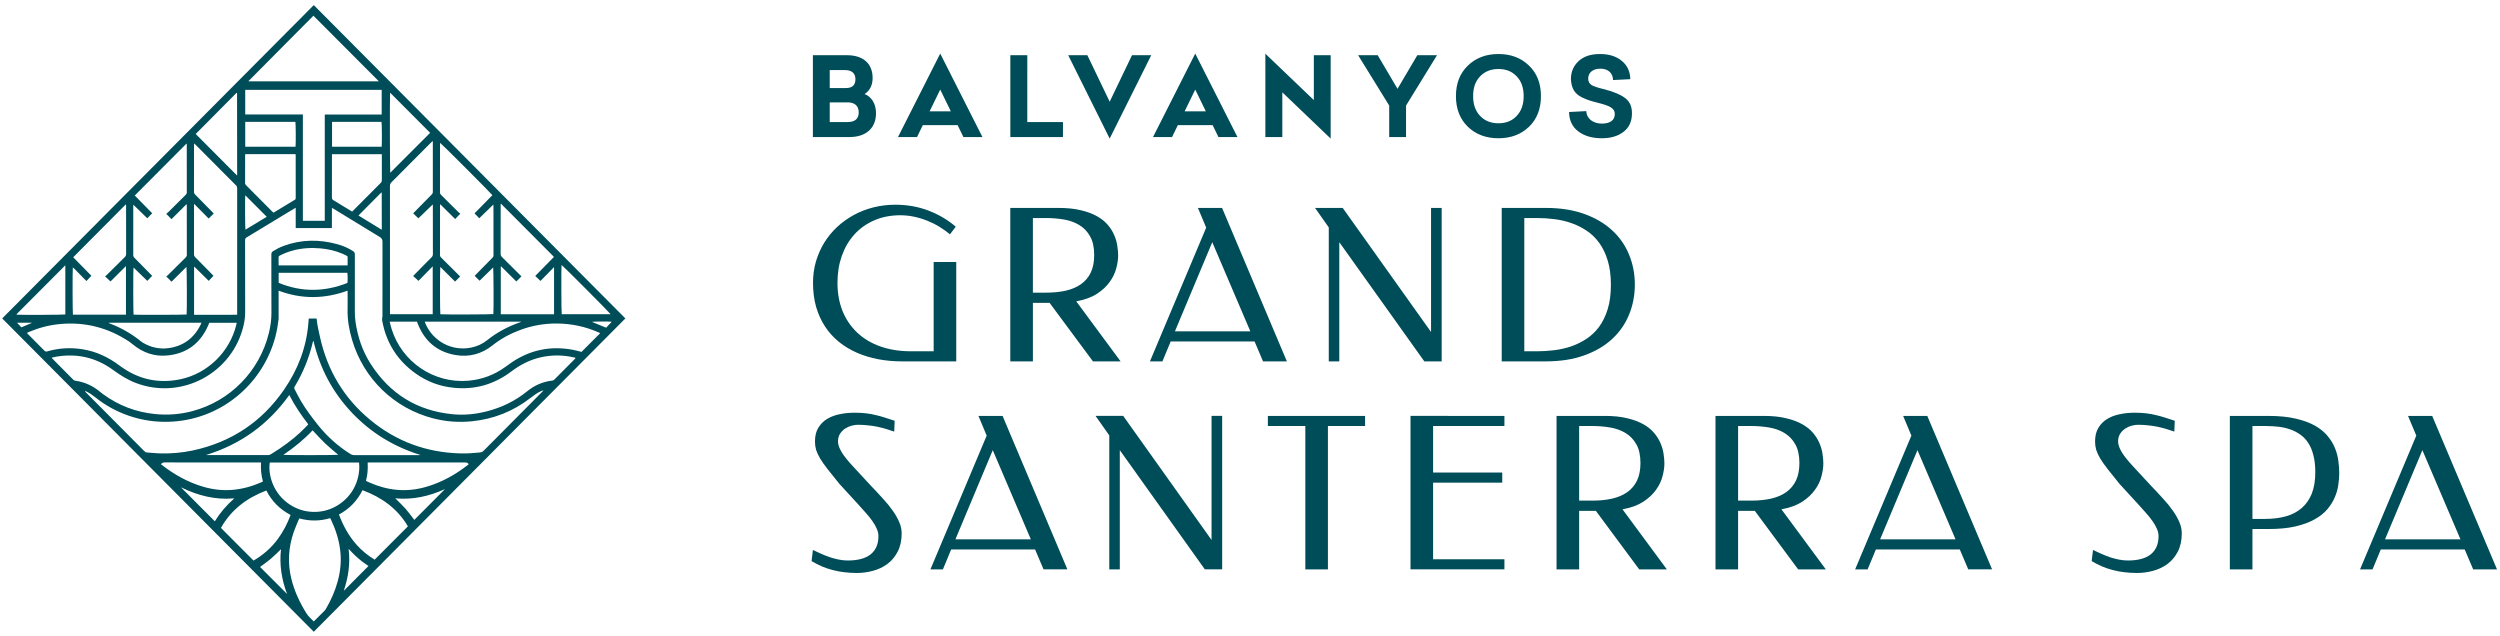 <?xml version="1.0" encoding="UTF-8" standalone="no"?>
<svg
   version="1.1"
   xml:space="preserve"
   width="220"
   height="56"
   viewBox="0 0 1150.281 289.728"
   id="svg4"
   xmlns="http://www.w3.org/2000/svg"
   xmlns:svg="http://www.w3.org/2000/svg"><defs
     id="defs1"><clipPath
       clipPathUnits="userSpaceOnUse"
       id="a"><path
         d="M 0,900 H 1440 V 0 H 0 Z"
         id="path1" /></clipPath><clipPath
       id="clip0_1312_344"><rect
         width="225"
         height="56"
         fill="#ffffff"
         id="rect3"
         x="0"
         y="0" /></clipPath><clipPath
       id="clip0_1312_344-2"><rect
         width="225"
         height="56"
         fill="#ffffff"
         id="rect3-4"
         x="0"
         y="0" /></clipPath></defs><g
     aria-label="GRAND SANTERRA SPA"
     style="-inkscape-font-specification:Federo-Regular"
     font-size="37.365px"
     font-family="Federo"
     fill="#004d5a"
     id="g3"
     transform="matrix(1.952,0,0,1.952,-282.464,-115.559)"><path
       d="m 342.108,125.06 q 0,3.674 1.192,6.666 1.216,2.968 3.454,5.084 2.238,2.117 5.45,3.26 3.235,1.144 7.248,1.144 h 5.328 V 120.17 h 5.327 v 23.426 h -12.844 q -2.895,0 -5.57,-0.51 -2.677,-0.511 -5.012,-1.533 -2.335,-1.022 -4.233,-2.554 -1.897,-1.533 -3.26,-3.6 -1.362,-2.068 -2.116,-4.647 -0.73,-2.578 -0.73,-5.692 0,-2.603 0.682,-4.987 0.705,-2.384 1.946,-4.427 1.265,-2.044 3.016,-3.698 1.776,-1.654 3.917,-2.822 2.165,-1.192 4.646,-1.824 2.481,-0.633 5.182,-0.633 4.208,0 7.833,1.387 3.624,1.386 6.422,3.795 l -1.363,1.8 q -1.119,-0.949 -2.48,-1.776 -1.339,-0.827 -2.871,-1.435 -1.509,-0.608 -3.138,-0.949 -1.63,-0.34 -3.284,-0.34 -3.43,0.024 -6.155,1.24 -2.725,1.192 -4.646,3.333 -1.898,2.116 -2.92,5.011 -1.021,2.895 -1.021,6.325 z m 52.095,-17.636 q 3.09,0 5.328,0.56 2.262,0.535 3.819,1.435 1.581,0.9 2.53,2.068 0.973,1.167 1.484,2.408 0.535,1.24 0.705,2.481 0.195,1.217 0.195,2.263 0,1.338 -0.438,2.992 -0.414,1.654 -1.533,3.21 -1.094,1.558 -3.016,2.823 -1.922,1.24 -4.89,1.776 l 10.46,14.157 h -6.519 l -10.217,-13.793 h -3.94 v 13.793 h -5.328 v -36.173 z m -6.033,2.384 v 17.588 h 3.041 q 2.603,0 4.695,-0.462 2.117,-0.487 3.6,-1.533 1.509,-1.07 2.311,-2.748 0.803,-1.703 0.803,-4.112 0,-2.724 -0.973,-4.427 -0.973,-1.727 -2.578,-2.676 -1.582,-0.949 -3.625,-1.29 -2.043,-0.34 -4.184,-0.34 z m 59.87,33.789 h -5.62 l -1.994,-4.694 h -19.778 l -1.946,4.694 h -2.943 l 13.258,-31.526 -1.947,-4.647 h 5.693 z m -26.394,-7.078 h 17.782 l -8.976,-21.018 z m 62.881,7.078 h -4.087 l -20.045,-28.096 v 28.096 h -2.481 v -31.575 l -3.236,-4.598 h 6.52 l 20.823,29.24 v -29.24 h 2.506 z m 39.885,-18.025 q 0,-3.309 -0.754,-5.766 -0.754,-2.457 -2.043,-4.208 -1.29,-1.752 -3.017,-2.87 -1.727,-1.144 -3.649,-1.776 -1.921,-0.657 -3.965,-0.9 -2.019,-0.244 -3.94,-0.244 h -3.042 v 31.406 h 3.041 q 1.922,0 3.941,-0.244 2.044,-0.243 3.965,-0.875 1.922,-0.657 3.65,-1.776 1.726,-1.12 3.016,-2.846 1.289,-1.752 2.043,-4.185 0.754,-2.432 0.754,-5.716 z m 5.644,-0.098 q 0,3.795 -1.362,7.104 -1.338,3.284 -3.99,5.74 -2.651,2.458 -6.592,3.869 -3.917,1.41 -9.074,1.41 h -10.363 v -36.173 h 10.363 q 5.157,0 9.074,1.411 3.94,1.411 6.592,3.868 2.652,2.433 3.99,5.741 1.362,3.284 1.362,7.03 z m -183.983,30.219 q 1.606,0 2.798,0.146 1.216,0.146 2.262,0.414 1.07,0.243 2.116,0.584 1.046,0.34 2.336,0.754 l -0.098,2.554 q -0.924,-0.316 -1.873,-0.608 -0.949,-0.292 -1.995,-0.511 -1.021,-0.219 -2.189,-0.34 -1.168,-0.147 -2.506,-0.147 -0.608,0 -1.41,0.195 -0.803,0.195 -1.533,0.657 -0.73,0.462 -1.24,1.216 -0.512,0.754 -0.512,1.873 0,1.046 0.828,2.457 0.827,1.387 2.773,3.479 l 4.281,4.622 q 1.411,1.46 2.7,2.895 1.314,1.41 2.287,2.797 0.973,1.363 1.557,2.725 0.584,1.338 0.584,2.651 0,2.555 -0.949,4.355 -0.924,1.776 -2.433,2.895 -1.483,1.094 -3.38,1.605 -1.898,0.511 -3.796,0.511 -1.654,0 -3.09,-0.195 -1.435,-0.17 -2.748,-0.535 -1.29,-0.34 -2.481,-0.851 -1.192,-0.535 -2.36,-1.216 l 0.316,-2.628 1.946,0.9 q 0.998,0.438 2.02,0.803 1.045,0.34 2.116,0.56 1.07,0.219 2.14,0.219 3.576,0 5.4,-1.46 1.825,-1.484 1.825,-4.281 0,-0.852 -0.389,-1.728 -0.365,-0.875 -1.022,-1.8 -0.656,-0.948 -1.556,-1.946 -0.876,-0.997 -1.874,-2.092 l -4.33,-4.72 q -1.654,-2.018 -2.773,-3.454 -1.119,-1.435 -1.8,-2.554 -0.657,-1.119 -0.949,-2.043 -0.267,-0.949 -0.267,-1.97 0,-1.971 0.802,-3.26 0.803,-1.314 2.117,-2.092 1.313,-0.779 2.968,-1.095 1.654,-0.34 3.381,-0.34 z m 50.228,36.927 h -5.619 l -1.995,-4.694 H 368.91 l -1.946,4.695 h -2.944 l 13.258,-31.527 -1.946,-4.647 h 5.692 z m -26.394,-7.078 h 17.783 l -8.977,-21.018 z m 62.881,7.078 h -4.086 l -20.045,-28.096 v 28.097 h -2.481 v -31.576 l -3.236,-4.598 h 6.52 l 20.823,29.24 v -29.24 h 2.505 z m 33.682,-36.173 v 2.384 h -8.757 v 33.79 h -5.327 v -33.79 h -8.83 v -2.384 z m 32.845,0 v 2.384 h -16.81 v 10.972 h 16.299 v 2.384 h -16.299 v 18.05 h 16.81 v 2.384 h -22.137 v -36.174 z m 23.649,0 q 3.09,0 5.327,0.56 2.263,0.535 3.82,1.435 1.58,0.9 2.53,2.068 0.972,1.168 1.483,2.408 0.535,1.24 0.706,2.482 0.194,1.216 0.194,2.262 0,1.338 -0.438,2.992 -0.413,1.654 -1.532,3.211 -1.095,1.557 -3.017,2.822 -1.921,1.24 -4.89,1.776 l 10.461,14.158 h -6.52 l -10.216,-13.793 h -3.941 v 13.793 h -5.328 v -36.174 z m -6.033,2.384 v 17.588 h 3.04 q 2.604,0 4.696,-0.462 2.116,-0.486 3.6,-1.532 1.508,-1.07 2.31,-2.75 0.804,-1.702 0.804,-4.11 0,-2.725 -0.973,-4.428 -0.973,-1.727 -2.579,-2.676 -1.581,-0.948 -3.625,-1.289 -2.043,-0.34 -4.184,-0.34 z m 43.498,-2.384 q 3.089,0 5.327,0.56 2.262,0.535 3.82,1.435 1.58,0.9 2.53,2.068 0.972,1.168 1.483,2.408 0.535,1.24 0.706,2.482 0.194,1.216 0.194,2.262 0,1.338 -0.438,2.992 -0.413,1.654 -1.532,3.211 -1.095,1.557 -3.017,2.822 -1.921,1.24 -4.89,1.776 l 10.461,14.158 h -6.52 l -10.216,-13.793 h -3.941 v 13.793 h -5.328 v -36.174 z m -6.033,2.384 v 17.588 h 3.04 q 2.603,0 4.695,-0.462 2.117,-0.486 3.6,-1.532 1.509,-1.07 2.312,-2.75 0.802,-1.702 0.802,-4.11 0,-2.725 -0.973,-4.428 -0.973,-1.727 -2.578,-2.676 -1.581,-0.948 -3.625,-1.289 -2.043,-0.34 -4.184,-0.34 z m 59.869,33.789 h -5.62 l -1.994,-4.694 h -19.777 l -1.946,4.695 h -2.944 l 13.258,-31.527 -1.946,-4.647 h 5.692 z m -26.394,-7.078 h 17.783 l -8.977,-21.018 z m 59.939,-29.849 q 1.605,0 2.797,0.146 1.216,0.146 2.262,0.414 1.07,0.243 2.117,0.584 1.046,0.34 2.335,0.754 l -0.097,2.554 q -0.925,-0.316 -1.873,-0.608 -0.95,-0.292 -1.995,-0.511 -1.022,-0.219 -2.19,-0.34 -1.167,-0.147 -2.505,-0.147 -0.608,0 -1.411,0.195 -0.803,0.195 -1.533,0.657 -0.73,0.462 -1.24,1.216 -0.511,0.754 -0.511,1.873 0,1.046 0.827,2.457 0.827,1.387 2.773,3.479 l 4.282,4.622 q 1.41,1.46 2.7,2.895 1.313,1.41 2.286,2.797 0.974,1.363 1.557,2.725 0.584,1.338 0.584,2.651 0,2.555 -0.949,4.355 -0.924,1.776 -2.432,2.895 -1.484,1.094 -3.382,1.605 -1.897,0.511 -3.794,0.511 -1.655,0 -3.09,-0.195 -1.435,-0.17 -2.749,-0.535 -1.289,-0.34 -2.481,-0.851 -1.192,-0.535 -2.36,-1.216 l 0.317,-2.628 1.946,0.9 q 0.997,0.438 2.019,0.803 1.046,0.34 2.116,0.56 1.07,0.219 2.14,0.219 3.577,0 5.401,-1.46 1.825,-1.484 1.825,-4.281 0,-0.852 -0.39,-1.728 -0.364,-0.875 -1.021,-1.8 -0.657,-0.948 -1.557,-1.946 -0.876,-0.997 -1.873,-2.092 l -4.33,-4.72 q -1.654,-2.018 -2.773,-3.454 -1.12,-1.435 -1.8,-2.554 -0.657,-1.119 -0.95,-2.043 -0.267,-0.949 -0.267,-1.97 0,-1.971 0.803,-3.26 0.803,-1.314 2.116,-2.092 1.314,-0.779 2.968,-1.095 1.654,-0.34 3.381,-0.34 z m 27.823,27.416 v 9.512 h -5.327 v -36.174 h 9.05 q 3.818,0 6.543,0.657 2.725,0.633 4.573,1.703 1.85,1.07 2.968,2.481 1.12,1.387 1.703,2.895 0.584,1.484 0.754,2.992 0.195,1.484 0.195,2.774 0,1.264 -0.22,2.748 -0.194,1.46 -0.826,2.92 -0.608,1.46 -1.752,2.821 -1.119,1.338 -2.992,2.384 -1.849,1.046 -4.549,1.679 -2.676,0.608 -6.398,0.608 z m 0,-24.278 v 21.894 h 2.992 q 2.7,0 4.89,-0.608 2.19,-0.608 3.722,-1.946 1.557,-1.338 2.384,-3.406 0.827,-2.092 0.827,-5.06 0,-2.262 -0.438,-3.94 -0.413,-1.703 -1.192,-2.895 -0.778,-1.217 -1.873,-1.995 -1.07,-0.779 -2.384,-1.24 -1.29,-0.463 -2.773,-0.633 -1.484,-0.17 -3.065,-0.17 z m 57.647,33.789 h -5.619 l -1.994,-4.694 h -19.778 l -1.946,4.695 H 701 l 13.258,-31.527 -1.947,-4.647 h 5.693 z m -26.393,-7.078 h 17.782 l -8.976,-21.018 z"
       id="path3" /></g><g
     aria-label="BALVANYOS"
     style="-inkscape-font-specification:Celias-Bold"
     font-weight="700"
     font-size="19.047px"
     font-family="Celias"
     fill="#004d5a"
     id="g4"
     transform="matrix(1.982,0,0,1.982,-292.666,-83.334)"><path
       d="m 336.37,73.086 h 8.507 c 3.733,0 6.146,-1.981 6.146,-5.537 0,-2.26 -1.092,-3.834 -2.641,-4.444 1.244,-0.838 1.854,-2.082 1.854,-3.733 0,-3.454 -2.337,-5.282 -5.918,-5.282 h -7.949 z m 7.491,-15.543 c 1.499,0 2.387,0.711 2.387,2.108 0,1.372 -0.736,2.057 -2.184,2.057 h -3.784 v -4.165 z m 0.61,7.492 c 1.523,0 2.54,0.762 2.54,2.311 0,1.499 -0.864,2.26 -2.591,2.26 h -4.14 v -4.57 z m 21.459,-11.326 -9.803,19.377 h 4.42 l 1.345,-2.768 h 8.076 l 1.346,2.768 h 4.42 z m 0,8.355 2.464,5.054 h -4.927 z m 20.216,-7.974 h -3.937 v 18.996 h 12.216 v -3.48 h -8.28 z m 28.774,0 h -4.47 l -5.181,10.793 -5.181,-10.793 h -4.444 l 9.625,19.351 z m 10.21,-0.381 -9.802,19.377 h 4.419 l 1.346,-2.768 h 8.076 l 1.346,2.768 h 4.419 z m 0,8.355 2.464,5.054 h -4.926 z m 16.28,-8.33 v 19.352 h 3.936 V 62.699 l 11.225,10.742 V 54.09 h -3.91 v 10.412 z m 39.846,0.356 h -4.571 l -4.597,7.796 -4.597,-7.796 h -4.545 l 7.212,11.682 v 7.314 h 3.911 v -7.314 z m 14.275,-0.28 c -2.895,0 -5.257,0.89 -7.11,2.692 -1.855,1.778 -2.769,4.14 -2.769,7.086 0,2.946 0.914,5.307 2.768,7.11 1.854,1.778 4.216,2.667 7.111,2.667 2.87,0 5.232,-0.889 7.086,-2.666 1.854,-1.804 2.768,-4.165 2.768,-7.111 0,-2.946 -0.914,-5.308 -2.768,-7.086 -1.854,-1.803 -4.216,-2.692 -7.086,-2.692 z m 0,3.48 c 1.753,0 3.15,0.558 4.216,1.701 1.092,1.117 1.625,2.641 1.625,4.597 0,1.93 -0.533,3.454 -1.625,4.596 -1.067,1.143 -2.463,1.702 -4.216,1.702 -1.752,0 -3.174,-0.559 -4.266,-1.702 -1.092,-1.142 -1.626,-2.666 -1.626,-4.596 0,-1.956 0.534,-3.48 1.626,-4.597 1.092,-1.143 2.514,-1.702 4.266,-1.702 z m 23.568,-3.48 c -2.159,0 -3.835,0.559 -5.003,1.676 -1.169,1.092 -1.753,2.49 -1.753,4.14 0.102,2.235 0.915,3.428 2.59,4.266 1.22,0.585 2.058,0.838 3.683,1.245 2.82,0.71 3.911,1.27 3.911,2.616 0,1.498 -1.168,2.21 -2.997,2.21 -2.057,0 -3.555,-1.17 -3.631,-2.896 l -3.987,0.203 c 0.025,1.93 0.736,3.429 2.133,4.495 1.397,1.067 3.225,1.6 5.485,1.6 2.032,0 3.708,-0.482 5.003,-1.473 1.321,-0.99 1.981,-2.438 1.981,-4.343 0,-1.574 -0.533,-2.742 -1.6,-3.53 -1.04,-0.787 -2.666,-1.473 -4.85,-2.031 -1.422,-0.33 -2.388,-0.66 -2.92,-0.965 -0.534,-0.33 -0.788,-0.838 -0.788,-1.524 0,-1.346 1.067,-2.286 2.819,-2.286 1.803,0 2.92,1.016 2.946,2.641 l 4.012,-0.203 c -0.05,-1.803 -0.71,-3.225 -2.006,-4.266 -1.27,-1.041 -2.946,-1.575 -5.028,-1.575 z"
       id="path4" /></g><path
     d="m 7.838,146.971 c 0.707,0.747 1.353,1.422 2.009,2.107 1.584,-0.68 3.173,-1.349 4.757,-2.019 -0.003,-0.024 -0.017,-0.062 -0.021,-0.087 z m 271.065,2.277 c 0.389,-0.428 0.83,-0.886 1.246,-1.36 0.405,-0.458 0.948,-0.798 1.23,-1.401 -1.558,-0.155 -8.477,-0.093 -9.062,0.067 2.127,0.876 4.259,1.746 6.581,2.694 z M 112.848,88.301 c -0.149,0.953 -0.103,15.164 0.077,15.844 3.296,-1.999 6.566,-3.982 9.795,-5.939 -3.321,-3.338 -6.596,-6.624 -9.872,-9.905 z m 56.682,170.581 c -0.451,-0.309 -1,-0.68 -1.527,-1.061 -0.564,-0.402 -1.123,-0.814 -1.671,-1.231 -0.518,-0.412 -1.03,-0.834 -1.538,-1.267 -0.507,-0.433 -1,-0.881 -1.476,-1.339 -0.502,-0.484 -0.974,-0.984 -1.471,-1.468 -0.456,-0.438 -0.81,-0.994 -1.44,-1.432 0.815,6.681 -0.143,13.017 -2.235,19.229 3.813,-3.832 7.57,-7.608 11.358,-11.42 z m 6.079,-154.71 c 0.036,-0.283 0.061,-0.422 0.061,-0.551 -0.017,-5.491 -0.021,-10.982 -0.036,-16.468 0,-0.021 -0.021,-0.046 -0.041,-0.062 -0.021,-0.021 -0.051,-0.024 -0.133,-0.067 -3.475,3.497 -6.981,7.016 -10.528,10.595 3.598,2.21 7.078,4.342 10.676,6.547 z m -46.314,146.984 c -1.625,1.545 -3.075,3.054 -4.669,4.399 -1.609,1.37 -3.362,2.566 -4.971,3.771 4.121,4.131 8.283,8.277 12.434,12.445 -2.491,-6.593 -3.603,-13.439 -2.798,-20.619 z m 75.452,-27.661 c -7.273,3.292 -14.823,5.017 -22.875,4.26 1.625,1.628 3.254,3.116 4.71,4.765 1.461,1.664 2.757,3.498 4.044,5.151 4.679,-4.708 9.385,-9.416 14.121,-14.181 z m -96.938,4.286 c -0.164,0 -0.318,-0.017 -0.477,0 -4.105,0.371 -8.155,0.041 -12.168,-0.84 -3.926,-0.865 -7.673,-2.231 -11.291,-3.982 -0.241,-0.113 -0.492,-0.216 -0.62,-0.278 5.156,5.171 10.358,10.394 15.586,15.638 2.399,-3.909 5.392,-7.438 8.975,-10.544 z m 22.557,-20.037 c 1.333,0.196 24.761,0.144 25.274,-0.017 -2.025,-1.746 -4.136,-3.441 -6.099,-5.3 -1.974,-1.891 -3.793,-3.946 -5.71,-5.965 -3.962,4.239 -8.483,7.907 -13.465,11.281 z m -2.142,-79.14 c 10.599,4.373 21.122,4.183 31.634,0.041 0.169,-1.144 0.123,-4.111 -0.062,-4.651 h -31.573 z m 31.721,-8.041 c 0,-1.339 -0.003,-2.586 0,-3.837 0,-0.294 -0.143,-0.453 -0.384,-0.566 -0.595,-0.294 -1.179,-0.608 -1.784,-0.876 -3.347,-1.453 -6.858,-2.246 -10.492,-2.56 -4.351,-0.371 -8.657,-0.093 -12.875,1.097 -1.973,0.557 -3.875,1.293 -5.694,2.251 -0.4,0.211 -0.559,0.458 -0.538,0.907 0.031,0.639 0.017,1.283 0.017,1.916 v 1.674 H 159.948 Z M 30.057,120.516 c -7.442,7.474 -14.756,14.809 -22.06,22.139 -0.133,0.134 -0.256,0.283 -0.379,0.433 -0.014,0.021 -0.014,0.051 -0.003,0.077 0.003,0.027 0.024,0.051 0.036,0.077 1.758,0.175 21.814,0.093 22.408,-0.098 z m 250.896,22.52 c -0.436,-0.726 -22.024,-22.391 -22.572,-22.669 -0.174,1.118 -0.108,22.082 0.077,22.669 z M 175.615,65.977 c 0.169,-1.772 0.092,-10.853 -0.082,-11.451 h -22.752 v 11.451 z m -39.63,0 c 0.169,-1.664 0.103,-10.853 -0.077,-11.451 H 112.833 V 65.977 Z M 50.01,146.966 c 0.051,0.082 0.067,0.149 0.107,0.165 0.149,0.072 0.303,0.134 0.456,0.191 5.207,1.983 9.984,4.718 14.326,8.236 0.323,0.258 0.661,0.5 1.025,0.706 3.593,2.05 7.447,2.931 11.553,2.385 6.853,-0.912 11.763,-4.584 14.838,-10.781 0.133,-0.263 0.22,-0.541 0.364,-0.896 H 50.01 Z m 189.739,-0.391 c -0.014,-0.031 -0.024,-0.067 -0.041,-0.103 h -44.274 c 0.128,0.355 0.221,0.639 0.338,0.907 3.521,8.2 12.204,12.785 20.948,11.028 2.681,-0.536 5.141,-1.597 7.309,-3.333 4.495,-3.59 9.477,-6.289 14.894,-8.185 0.277,-0.093 0.543,-0.211 0.82,-0.319 z M 179.484,41.103 c -0.174,2.019 -0.087,36.366 0.067,36.86 C 185.671,71.838 191.821,65.668 197.905,59.579 191.791,53.444 185.64,47.279 179.484,41.103 Z M 90.04,60.11 c 6.417,6.439 12.726,12.775 19.031,19.105 0,-0.003 0.041,-0.108 0.041,-0.211 -0.003,-12.569 -0.021,-25.132 -0.041,-37.7 0,-0.021 -0.031,-0.041 -0.061,-0.051 -0.021,-0.017 -0.046,-0.017 -0.2,-0.051 -6.248,6.289 -12.542,12.635 -18.769,18.909 z M 74.028,212.085 c 0.113,0.072 0.215,0.118 0.302,0.191 5.807,4.543 12.137,8.092 19.231,10.168 4.341,1.267 8.759,1.787 13.265,1.427 4.777,-0.376 9.323,-1.695 13.705,-3.616 0.143,-0.067 0.277,-0.165 0.446,-0.263 -0.8,-2.849 -1.056,-5.728 -0.877,-8.741 h -0.984 c -14.438,0 -28.882,0.003 -43.32,-0.017 -0.692,0 -1.235,0.175 -1.763,0.845 z m 94.37,7.572 c 0.143,0.108 0.195,0.175 0.272,0.211 0.482,0.221 0.953,0.448 1.435,0.654 4.075,1.782 8.314,2.978 12.752,3.343 4.444,0.366 8.821,-0.124 13.111,-1.355 7.135,-2.045 13.495,-5.578 19.328,-10.137 0.128,-0.103 0.236,-0.222 0.369,-0.35 -0.436,-0.572 -0.948,-0.783 -1.65,-0.783 -9.303,0.021 -18.61,0.017 -27.913,0.017 h -15.91 c -0.323,0 -0.641,0.021 -1.025,0.031 0.164,2.885 -0.028,5.641 -0.774,8.37 z M 94.827,207.805 c 0.21,0.017 0.41,0.046 0.62,0.046 9.277,0 18.554,0 27.831,0.007 0.492,0 0.917,-0.113 1.328,-0.376 1.317,-0.86 2.67,-1.674 3.982,-2.545 4.562,-3.06 8.811,-6.496 12.599,-10.503 0.22,-0.237 0.425,-0.484 0.641,-0.732 -3.27,-4.286 -6.274,-8.649 -8.713,-13.49 -9.713,13.583 -22.455,22.716 -38.287,27.594 z M 175.681,69.413 h -22.947 v 0.876 c 0,6.356 0.017,12.707 -0.017,19.058 0,0.618 0.215,0.943 0.723,1.247 2.655,1.592 5.279,3.225 7.924,4.832 0.21,0.129 0.425,0.237 0.656,0.366 0.169,-0.149 0.308,-0.273 0.451,-0.407 4.249,-4.28 8.503,-8.566 12.767,-12.831 0.343,-0.345 0.451,-0.706 0.451,-1.18 -0.014,-3.714 -0.003,-7.433 -0.003,-11.152 v -0.814 z m -62.843,-0.021 c -0.021,0.242 -0.051,0.407 -0.051,0.577 0,4.244 0.003,8.489 -0.017,12.728 0,0.484 0.215,0.772 0.518,1.071 4.003,4.023 8.006,8.046 12.004,12.064 0.169,0.17 0.359,0.319 0.549,0.489 3.306,-2.004 6.566,-3.987 9.836,-5.949 0.4,-0.237 0.379,-0.561 0.379,-0.922 0,-6.439 0,-12.872 -0.007,-19.311 0,-0.237 -0.041,-0.474 -0.061,-0.747 z m 43.115,165.795 c 1.912,5.115 4.444,9.751 8.006,13.794 2.491,2.822 5.382,5.146 8.421,6.99 5.156,-5.166 10.21,-10.23 15.299,-15.329 -4.797,-8.175 -12.045,-13.346 -20.886,-16.643 -1.194,2.395 -2.67,4.528 -4.479,6.418 -1.84,1.906 -3.936,3.467 -6.361,4.775 z m -39.302,21.201 c 4.351,-2.514 8.124,-5.774 11.158,-9.9 2.501,-3.405 4.428,-7.108 5.899,-11.095 -4.971,-2.565 -8.652,-6.315 -11.163,-11.24 -8.97,3.425 -16.191,8.798 -20.886,17.215 5.018,5.032 9.979,10.008 14.992,15.025 z m 7.478,-45.107 c -0.825,5.403 1.333,14.299 9.446,19.491 7.422,4.744 17.022,4.239 23.926,-1.308 3.449,-2.761 5.802,-6.289 7.022,-10.549 0.707,-2.488 0.989,-5.027 0.682,-7.639 h -41.071 z m 20.23,73.129 c 1.774,-1.767 3.454,-3.446 5.136,-5.131 0.169,-0.175 0.302,-0.391 0.431,-0.608 2.322,-3.987 4.198,-8.175 5.428,-12.64 1.302,-4.698 1.763,-9.473 1.184,-14.335 -0.6,-4.976 -2.127,-9.679 -4.275,-14.186 -0.103,-0.216 -0.241,-0.412 -0.374,-0.644 -4.736,1.437 -9.446,1.416 -14.156,0.134 -0.164,0.304 -0.292,0.52 -0.379,0.752 -0.759,1.875 -1.599,3.719 -2.25,5.625 -2.399,7.021 -2.834,14.15 -1.056,21.382 1.399,5.717 3.86,10.961 6.96,15.927 0.897,1.442 2.184,2.488 3.352,3.724 z m -0.113,-129.033 c -0.062,0.007 -0.113,0.007 -0.174,0.007 -0.061,0.201 -0.118,0.407 -0.174,0.618 -1.717,7.207 -4.469,13.98 -8.298,20.316 -0.272,0.438 -0.277,0.804 -0.046,1.231 0.963,1.808 1.856,3.657 2.896,5.419 2.312,3.894 5.028,7.505 7.847,11.039 4.239,5.305 9.226,9.771 14.976,13.372 0.538,0.33 1.071,0.5 1.707,0.5 9.917,-0.014 19.835,-0.014 29.743,-0.014 0.261,0 0.523,-0.027 0.79,-0.041 -12.25,-3.791 -22.86,-10.22 -31.68,-19.558 -8.826,-9.344 -14.649,-20.341 -17.585,-32.884 z M 58.006,92.643 c -0.067,-0.024 -0.133,-0.046 -0.2,-0.067 -8.031,8.077 -16.063,16.154 -24.12,24.261 2.871,2.915 5.659,5.764 8.349,8.499 -0.779,0.84 -1.507,1.628 -2.265,2.436 -0.697,-0.711 -1.394,-1.422 -2.096,-2.132 -0.682,-0.69 -1.348,-1.386 -2.04,-2.066 -0.692,-0.685 -1.307,-1.458 -2.127,-2.071 -0.174,1.18 -0.128,21.165 0.041,21.742 H 57.955 v -22.361 c -2.491,2.473 -4.849,4.821 -7.114,7.077 -0.835,-0.783 -1.61,-1.514 -2.506,-2.364 0.231,-0.175 0.482,-0.319 0.677,-0.51 2.788,-2.771 5.571,-5.553 8.375,-8.303 0.451,-0.438 0.646,-0.886 0.641,-1.524 -0.021,-7.268 -0.017,-14.541 -0.017,-21.815 v -0.804 z M 230.57,121.005 c -0.046,0.028 -0.103,0.047 -0.154,0.067 v 21.979 h 24.51 v -21.686 c -2.189,2.231 -4.249,4.327 -6.253,6.367 -0.83,-0.798 -1.599,-1.53 -2.399,-2.303 2.865,-2.91 5.705,-5.81 8.57,-8.721 -0.102,-0.144 -0.149,-0.237 -0.225,-0.314 -8.011,-8.046 -16.027,-16.086 -24.038,-24.132 -0.021,-0.017 -0.051,-0.021 -0.051,-0.021 -0.051,0.003 -0.077,0.027 -0.164,0.078 v 0.778 c 0,7.356 0.007,14.712 -0.014,22.067 -0.007,0.665 0.169,1.138 0.646,1.607 2.809,2.751 5.587,5.532 8.375,8.309 0.21,0.211 0.405,0.433 0.538,0.567 -0.8,0.798 -1.548,1.55 -2.332,2.328 -2.306,-2.287 -4.664,-4.631 -7.017,-6.969 z M 174.308,35.874 C 164.287,25.819 154.277,15.78 144.226,5.705 c -0.017,0.017 -0.149,0.113 -0.261,0.232 -9.851,9.921 -19.702,19.842 -29.559,29.768 -0.014,0.014 -0.021,0.057 -0.014,0.082 0,0.021 0.021,0.041 0.046,0.093 H 174.309 Z M 12.374,151.659 c 0.21,0.217 0.328,0.366 0.466,0.5 2.542,2.555 5.084,5.094 7.606,7.67 0.41,0.422 0.759,0.469 1.307,0.304 5.335,-1.545 10.758,-1.828 16.243,-0.963 6.299,1.004 11.896,3.662 16.971,7.469 8.436,6.331 17.795,8.484 28.098,6.31 12.537,-2.653 22.67,-12.615 25.684,-25.132 0.067,-0.263 0.103,-0.536 0.154,-0.84 H 96.309 c -0.057,0.077 -0.077,0.098 -0.087,0.124 -0.108,0.283 -0.21,0.566 -0.328,0.85 -3.583,8.396 -9.877,13.223 -18.934,14.078 -5.92,0.561 -11.23,-1.288 -15.838,-5.094 -0.513,-0.428 -1.03,-0.845 -1.574,-1.221 -9.749,-6.506 -20.451,-9.256 -32.111,-8.139 -4.956,0.469 -9.713,1.741 -14.295,3.704 -0.22,0.098 -0.435,0.211 -0.758,0.371 z m 263.74,0.149 c -0.041,-0.046 -0.062,-0.108 -0.108,-0.129 -0.169,-0.087 -0.343,-0.175 -0.518,-0.252 -6.099,-2.689 -12.485,-4.054 -19.144,-4.111 -5.709,-0.046 -11.276,0.886 -16.647,2.843 -4.721,1.721 -9.113,4.044 -13.075,7.201 -4.946,3.94 -10.666,5.511 -16.878,4.481 -8.626,-1.422 -14.464,-6.439 -17.601,-14.629 -0.092,-0.257 -0.195,-0.51 -0.287,-0.747 h -12.573 c 0.318,1.2 0.574,2.328 0.923,3.441 4.746,15.164 19.466,25.07 35.222,23.736 6.381,-0.536 12.137,-2.715 17.303,-6.506 0.8,-0.582 1.599,-1.185 2.419,-1.746 8.636,-5.939 18.114,-7.902 28.385,-5.985 1.373,0.257 2.727,0.649 4.029,0.963 2.85,-2.854 5.679,-5.692 8.549,-8.566 z M 139.357,51.132 v 48.934 h 10.072 V 51.147 h 26.191 V 39.82 h -62.787 v 11.317 h 26.524 z M 89.292,143.304 h 6.704 c 2.184,0 4.362,0.017 6.545,0 2.199,-0.017 4.393,0.051 6.576,-0.046 v -1.927 c 0,-18.708 0,-37.422 0.003,-56.13 0,-0.541 -0.067,-0.989 -0.497,-1.417 -6.258,-6.269 -12.506,-12.553 -18.754,-18.837 -0.144,-0.144 -0.318,-0.263 -0.559,-0.469 -0.014,0.345 -0.041,0.556 -0.041,0.768 0,7.165 0.003,14.33 -0.017,21.49 0,0.52 0.169,0.876 0.523,1.231 2.65,2.674 5.284,5.373 7.924,8.051 0.21,0.216 0.405,0.438 0.641,0.69 -0.81,0.798 -1.563,1.551 -2.337,2.313 -2.255,-2.261 -4.387,-4.492 -6.689,-6.779 -0.021,0.422 -0.046,0.629 -0.046,0.845 0,7.495 0.003,14.989 -0.007,22.489 0,0.479 0.154,0.819 0.492,1.159 2.65,2.674 5.284,5.367 7.924,8.056 0.21,0.211 0.405,0.433 0.538,0.577 -0.774,0.819 -1.501,1.597 -2.188,2.323 -2.163,-2.138 -4.331,-4.281 -6.494,-6.418 -0.021,-0.021 -0.046,-0.024 -0.077,-0.031 -0.024,-0.003 -0.051,0 -0.077,0.003 -0.024,0.003 -0.046,0.021 -0.087,0.041 V 143.307 Z M 192.503,98.912 c -0.835,-0.793 -1.604,-1.53 -2.394,-2.282 0.2,-0.211 0.389,-0.412 0.579,-0.608 2.64,-2.689 5.279,-5.378 7.929,-8.051 0.379,-0.386 0.548,-0.773 0.538,-1.313 -0.014,-7.52 -0.003,-15.046 -0.003,-22.567 0,-0.211 -0.031,-0.417 -0.061,-0.762 -0.297,0.278 -0.497,0.448 -0.687,0.634 -6.074,6.109 -12.142,12.223 -18.231,18.306 -0.523,0.531 -0.753,1.051 -0.753,1.808 0.021,19.239 0.017,38.483 0.017,57.717 v 1.247 h 19.661 v -22.02 c -2.301,2.349 -4.485,4.563 -6.56,6.671 -0.846,-0.783 -1.63,-1.509 -2.424,-2.246 0.21,-0.232 0.4,-0.433 0.595,-0.623 2.619,-2.668 5.233,-5.342 7.867,-7.989 0.431,-0.428 0.6,-0.86 0.6,-1.463 -0.021,-7.381 -0.017,-14.768 -0.017,-22.149 0,-0.273 -0.024,-0.536 -0.031,-0.706 -2.209,2.138 -4.434,4.286 -6.617,6.397 z m 34.043,-10.657 c -1.009,-1.283 -23.485,-23.767 -24.048,-24.055 -0.014,0.201 -0.041,0.391 -0.041,0.582 0,7.407 0.003,14.824 -0.017,22.237 0,0.505 0.2,0.819 0.533,1.154 2.716,2.684 5.423,5.383 8.139,8.072 0.215,0.211 0.487,0.361 0.697,0.51 -0.871,0.907 -1.604,1.679 -2.383,2.498 -2.276,-2.256 -4.536,-4.502 -6.919,-6.871 -0.021,0.453 -0.046,0.69 -0.046,0.932 0,7.469 0.003,14.938 -0.017,22.407 0,0.556 0.195,0.927 0.574,1.303 2.722,2.684 5.423,5.383 8.134,8.077 0.21,0.211 0.405,0.428 0.559,0.603 -0.789,0.783 -1.527,1.514 -2.332,2.318 -2.224,-2.21 -4.485,-4.455 -6.796,-6.753 -0.2,1.087 -0.154,21.207 0.024,21.784 1.61,0.175 23.808,0.098 24.397,-0.082 0.169,-1.674 0.087,-20.856 -0.092,-21.438 -2.122,2.066 -4.234,4.116 -6.253,6.088 -0.723,-0.716 -1.476,-1.468 -2.25,-2.235 0.149,-0.16 0.338,-0.366 0.523,-0.561 2.547,-2.586 5.084,-5.182 7.632,-7.758 0.302,-0.304 0.497,-0.603 0.497,-1.077 -0.017,-7.577 -0.003,-15.159 -0.017,-22.736 0,-0.175 -0.056,-0.345 -0.097,-0.629 -2.204,2.138 -4.315,4.198 -6.438,6.264 -0.666,-0.69 -1.389,-1.447 -2.168,-2.256 2.711,-2.771 5.464,-5.568 8.201,-8.36 z M 62.019,88.435 c 2.701,2.74 5.382,5.475 8.016,8.159 -0.81,0.829 -1.543,1.571 -2.266,2.302 -2.101,-2.04 -4.218,-4.1 -6.412,-6.238 -0.017,0.314 -0.036,0.582 -0.036,0.845 0,7.412 0.003,14.825 -0.007,22.242 -0.003,0.577 0.179,0.984 0.579,1.38 2.542,2.555 5.059,5.125 7.58,7.691 0.21,0.211 0.405,0.433 0.533,0.572 -0.789,0.819 -1.512,1.571 -2.224,2.318 -2.117,-2.05 -4.233,-4.111 -6.335,-6.156 -0.2,0.685 -0.174,21.073 0.036,21.691 1.496,0.154 23.792,0.087 24.397,-0.077 0.169,-1.221 0.108,-21.258 -0.092,-21.907 -2.291,2.292 -4.562,4.543 -6.873,6.835 -0.799,-0.814 -1.548,-1.571 -2.414,-2.446 0.328,-0.258 0.584,-0.428 0.799,-0.634 2.716,-2.694 5.417,-5.398 8.139,-8.077 0.328,-0.33 0.523,-0.649 0.523,-1.149 -0.021,-7.577 -0.017,-15.154 -0.017,-22.737 0,-0.17 -0.051,-0.345 -0.103,-0.654 -2.363,2.359 -4.633,4.61 -6.94,6.902 -0.799,-0.814 -1.548,-1.571 -2.414,-2.447 0.328,-0.257 0.584,-0.428 0.799,-0.644 2.716,-2.689 5.417,-5.388 8.139,-8.077 0.328,-0.325 0.523,-0.644 0.523,-1.144 -0.021,-7.33 -0.017,-14.66 -0.017,-21.99 0,-0.17 -0.046,-0.34 -0.077,-0.505 -7.949,7.974 -15.858,15.917 -23.864,23.947 z m 97.927,43.768 c -10.63,3.853 -21.142,3.992 -31.752,0.003 v 0.927 11.579 c 0,0.227 0.003,0.448 -0.017,0.665 -0.318,2.673 -0.769,5.326 -1.45,7.933 -5.725,21.907 -25.315,38.684 -49.445,39.23 -6.161,0.144 -12.168,-0.783 -18.006,-2.786 -5.592,-1.916 -10.712,-4.719 -15.34,-8.412 -1.307,-1.035 -2.65,-1.998 -4.146,-2.725 -0.236,-0.113 -0.487,-0.201 -0.728,-0.304 0.103,0.299 0.277,0.5 0.456,0.685 2.542,2.555 5.079,5.105 7.611,7.659 6.427,6.465 12.855,12.929 19.272,19.394 0.349,0.35 0.702,0.566 1.215,0.603 1.845,0.113 3.685,0.34 5.541,0.407 5.233,0.175 10.436,-0.237 15.561,-1.334 17.616,-3.796 31.695,-13.068 41.952,-27.949 6.376,-9.236 10.338,-19.44 11.22,-30.741 0.046,-0.659 0.108,-1.313 0.169,-2.019 h 3.562 c 0.046,0.186 0.108,0.319 0.113,0.453 0.236,2.632 0.876,5.192 1.435,7.768 3.347,15.468 11.004,28.351 23.162,38.411 12.014,9.947 25.899,15.02 41.454,15.432 3.019,0.082 6.017,-0.108 9.016,-0.433 0.743,-0.082 1.276,-0.34 1.794,-0.865 8.934,-9.004 17.883,-17.998 26.822,-26.991 0.21,-0.211 0.41,-0.433 0.615,-0.649 -0.343,-0.021 -0.625,0.067 -0.887,0.185 -1.876,0.814 -3.48,2.004 -5.09,3.25 -7.965,6.161 -16.965,9.725 -26.975,10.724 -5.935,0.597 -11.804,0.17 -17.585,-1.298 -18.062,-4.59 -32.239,-18.26 -37.508,-36.206 -1.343,-4.564 -2.173,-9.221 -2.055,-14.016 0.067,-2.524 0.003,-5.053 0.003,-7.577 V 132.212 Z M 136.056,94.06 c -0.384,0.216 -0.605,0.325 -0.815,0.453 -7.237,4.383 -14.474,8.777 -21.722,13.145 -0.579,0.345 -0.753,0.732 -0.753,1.386 0.021,10.997 -0.003,21.99 0.036,32.987 0.003,2.071 -0.251,4.09 -0.713,6.089 -5.095,22.088 -28.615,34.625 -49.691,26.512 -3.778,-1.447 -7.14,-3.6 -10.39,-5.965 -7.96,-5.8 -16.796,-7.742 -26.452,-6.037 -0.579,0.103 -1.153,0.263 -1.794,0.417 0.143,0.191 0.195,0.289 0.271,0.361 3.26,3.286 6.53,6.562 9.774,9.854 0.261,0.258 0.548,0.325 0.881,0.381 4.29,0.623 8.093,2.344 11.409,5.151 0.405,0.34 0.815,0.665 1.24,0.974 7.201,5.264 15.218,8.35 24.084,9.215 5.725,0.556 11.373,0.144 16.929,-1.314 17.483,-4.574 30.984,-18.301 35.35,-35.918 0.774,-3.126 1.215,-6.3 1.194,-9.55 -0.061,-8.891 -0.017,-17.771 -0.041,-26.656 -0.003,-0.747 0.236,-1.174 0.83,-1.545 1.507,-0.948 3.085,-1.746 4.746,-2.364 8.273,-3.08 16.642,-3.117 25.063,-0.737 2.435,0.685 4.731,1.695 6.873,3.05 0.656,0.407 0.917,0.881 0.912,1.679 -0.028,8.633 -0.017,17.266 -0.017,25.904 0,1.607 0.051,3.193 0.282,4.795 1,6.995 3.172,13.568 6.97,19.517 8.821,13.8 21.373,21.593 37.636,23.205 5.29,0.525 10.538,0.021 15.699,-1.288 6.899,-1.741 13.172,-4.77 18.718,-9.277 3.367,-2.74 7.201,-4.399 11.512,-4.898 0.41,-0.046 0.723,-0.201 1.009,-0.494 3.132,-3.168 6.279,-6.326 9.426,-9.493 0.118,-0.124 0.2,-0.283 0.328,-0.458 -0.231,-0.078 -0.384,-0.134 -0.548,-0.175 -5.136,-1.211 -10.282,-1.267 -15.433,-0.113 -5.08,1.128 -9.569,3.487 -13.706,6.609 -7.863,5.939 -16.714,8.412 -26.483,7.412 -6.325,-0.634 -12.147,-2.813 -17.35,-6.506 -8.457,-6.006 -13.629,-14.15 -15.468,-24.411 -0.057,-0.288 -0.062,-0.603 -0.041,-0.907 0.031,-0.371 0.164,-0.747 0.164,-1.118 0.003,-7.469 0.003,-14.943 0.003,-22.412 0,-3.941 -0.014,-7.881 0.007,-11.827 0.003,-0.973 -0.338,-1.628 -1.204,-2.153 -7.048,-4.27 -14.07,-8.592 -21.097,-12.898 -0.271,-0.17 -0.559,-0.325 -0.958,-0.546 -0.031,3.183 0.017,6.243 -0.024,9.297 H 136.056 V 94.065 Z M 287.744,144.973 C 239.908,193.073 192.17,241.08 144.37,289.149 96.575,241.085 48.826,193.067 1.026,144.988 1.272,144.73 1.493,144.494 1.718,144.267 12.825,133.089 23.942,121.917 35.054,110.734 59.523,86.128 83.992,61.521 108.466,36.91 c 1.943,-1.952 3.895,-3.899 5.833,-5.857 1.948,-1.968 3.9,-3.925 5.853,-5.893 1.973,-1.983 3.947,-3.966 5.915,-5.949 1.953,-1.963 3.906,-3.925 5.864,-5.898 1.953,-1.963 3.906,-3.92 5.864,-5.882 1.953,-1.963 3.901,-3.935 5.853,-5.898 0.236,-0.232 0.471,-0.453 0.733,-0.711 C 192.175,48.88 239.929,96.904 287.739,144.978 Z"
     id="path1-8"
     style="fill:#004d5a;fill-opacity:1;stroke-width:3.431" /></svg>
